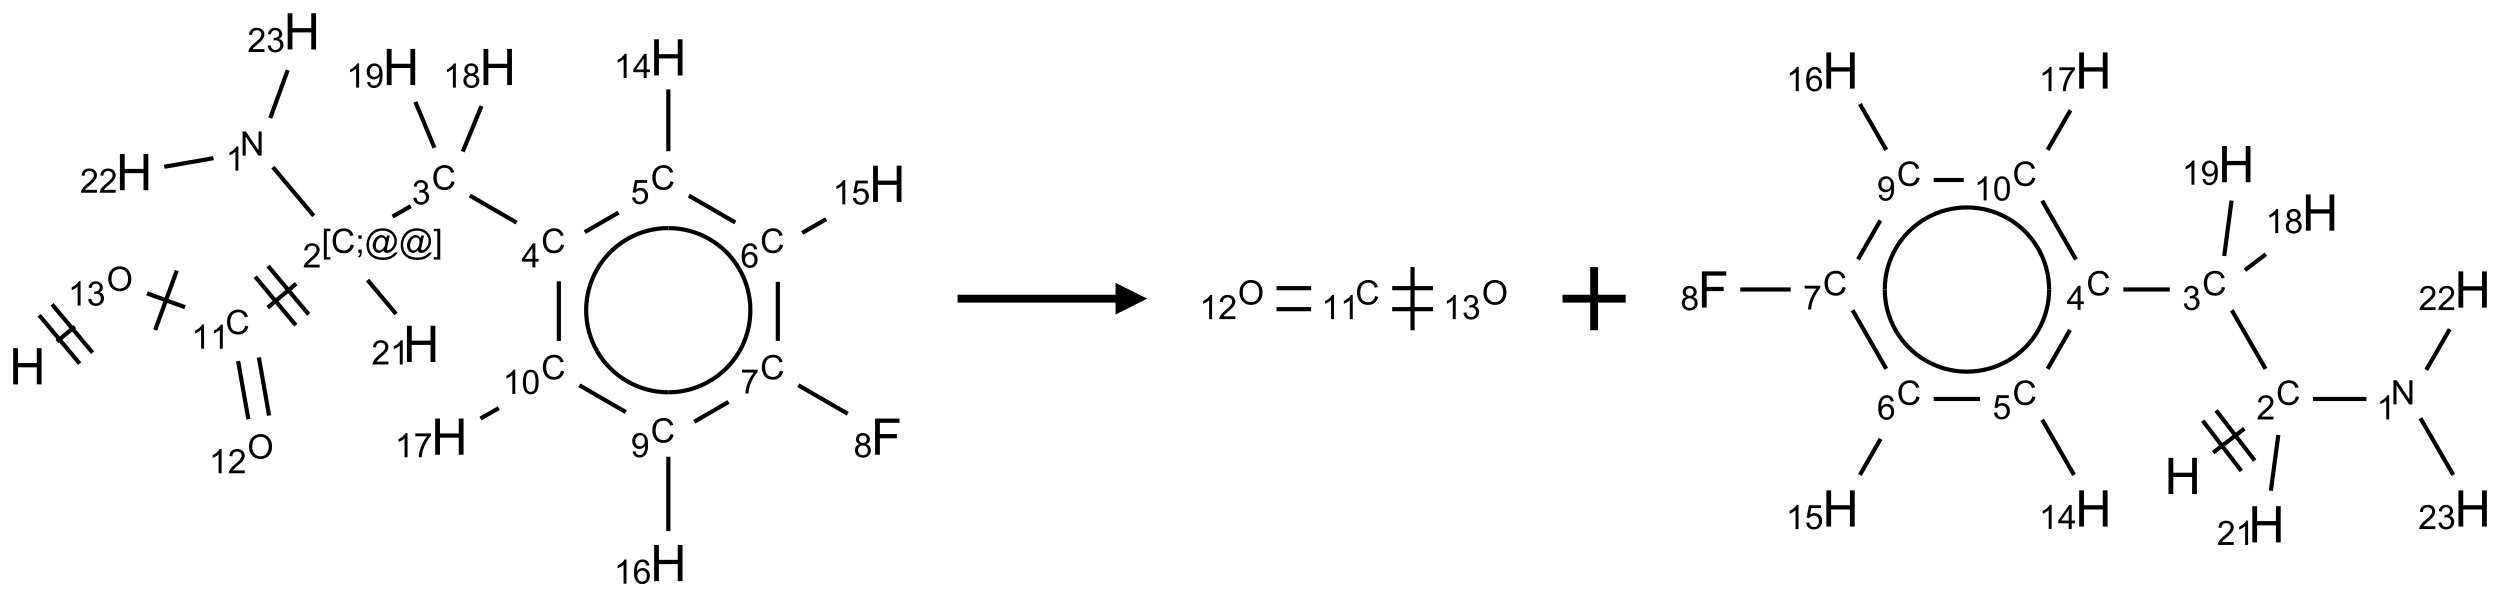 <?xml version="1.0" encoding="UTF-8"?>
<svg xmlns="http://www.w3.org/2000/svg" xmlns:xlink="http://www.w3.org/1999/xlink" width="791" height="189" viewBox="0 0 791 189">
<defs>
<g>
<g id="glyph-0-0">
<path d="M 2 0 L 2 -10 L 10 -10 L 10 0 Z M 2.25 -0.25 L 9.75 -0.25 L 9.75 -9.75 L 2.25 -9.75 Z M 2.25 -0.25 "/>
</g>
<g id="glyph-0-1">
<path d="M 1.281 0 L 1.281 -11.453 L 2.797 -11.453 L 2.797 -6.75 L 8.75 -6.75 L 8.75 -11.453 L 10.266 -11.453 L 10.266 0 L 8.75 0 L 8.75 -5.398 L 2.797 -5.398 L 2.797 0 Z M 1.281 0 "/>
</g>
<g id="glyph-0-2">
<path d="M 1.312 0 L 1.312 -11.453 L 9.039 -11.453 L 9.039 -10.102 L 2.828 -10.102 L 2.828 -6.555 L 8.203 -6.555 L 8.203 -5.203 L 2.828 -5.203 L 2.828 0 Z M 1.312 0 "/>
</g>
<g id="glyph-1-0">
<path d="M 1.332 0 L 1.332 -6.668 L 6.668 -6.668 L 6.668 0 Z M 1.5 -0.168 L 6.5 -0.168 L 6.5 -6.5 L 1.5 -6.5 Z M 1.5 -0.168 "/>
</g>
<g id="glyph-1-1">
<path d="M 0.516 -3.719 C 0.516 -4.984 0.855 -5.977 1.535 -6.695 C 2.215 -7.414 3.094 -7.77 4.172 -7.77 C 4.875 -7.77 5.512 -7.602 6.078 -7.266 C 6.645 -6.93 7.074 -6.461 7.371 -5.855 C 7.668 -5.254 7.816 -4.57 7.816 -3.809 C 7.816 -3.035 7.66 -2.34 7.348 -1.73 C 7.035 -1.117 6.594 -0.656 6.02 -0.34 C 5.449 -0.027 4.828 0.129 4.168 0.129 C 3.449 0.129 2.805 -0.043 2.238 -0.391 C 1.672 -0.738 1.246 -1.211 0.953 -1.812 C 0.66 -2.414 0.516 -3.047 0.516 -3.719 Z M 1.559 -3.703 C 1.559 -2.781 1.805 -2.059 2.301 -1.527 C 2.793 -1 3.414 -0.734 4.16 -0.734 C 4.922 -0.734 5.547 -1 6.039 -1.535 C 6.531 -2.07 6.777 -2.828 6.777 -3.812 C 6.777 -4.434 6.672 -4.977 6.461 -5.441 C 6.25 -5.902 5.945 -6.262 5.539 -6.52 C 5.133 -6.773 4.68 -6.902 4.176 -6.902 C 3.461 -6.902 2.848 -6.656 2.332 -6.164 C 1.816 -5.672 1.559 -4.852 1.559 -3.703 Z M 1.559 -3.703 "/>
</g>
<g id="glyph-1-2">
<path d="M 3.973 0 L 3.035 0 L 3.035 -5.973 C 2.809 -5.758 2.516 -5.543 2.148 -5.328 C 1.781 -5.113 1.453 -4.953 1.16 -4.844 L 1.16 -5.75 C 1.684 -5.996 2.145 -6.297 2.535 -6.645 C 2.93 -6.996 3.207 -7.336 3.371 -7.668 L 3.973 -7.668 Z M 3.973 0 "/>
</g>
<g id="glyph-1-3">
<path d="M 0.449 -2.016 L 1.387 -2.141 C 1.492 -1.609 1.676 -1.227 1.934 -0.992 C 2.191 -0.758 2.508 -0.641 2.879 -0.641 C 3.32 -0.641 3.695 -0.793 3.996 -1.098 C 4.301 -1.402 4.453 -1.781 4.453 -2.234 C 4.453 -2.664 4.312 -3.02 4.031 -3.301 C 3.75 -3.578 3.391 -3.719 2.957 -3.719 C 2.781 -3.719 2.562 -3.684 2.297 -3.613 L 2.402 -4.438 C 2.465 -4.43 2.516 -4.426 2.551 -4.426 C 2.949 -4.426 3.312 -4.531 3.629 -4.738 C 3.949 -4.949 4.109 -5.27 4.109 -5.703 C 4.109 -6.047 3.992 -6.332 3.762 -6.559 C 3.527 -6.785 3.227 -6.895 2.859 -6.895 C 2.496 -6.895 2.191 -6.781 1.949 -6.551 C 1.707 -6.324 1.547 -5.98 1.48 -5.52 L 0.543 -5.688 C 0.656 -6.316 0.918 -6.805 1.324 -7.148 C 1.73 -7.492 2.234 -7.668 2.84 -7.668 C 3.254 -7.668 3.641 -7.578 3.988 -7.398 C 4.34 -7.219 4.609 -6.977 4.793 -6.668 C 4.98 -6.359 5.074 -6.031 5.074 -5.684 C 5.074 -5.352 4.984 -5.051 4.809 -4.781 C 4.629 -4.512 4.367 -4.297 4.02 -4.137 C 4.473 -4.031 4.824 -3.816 5.074 -3.488 C 5.324 -3.16 5.449 -2.75 5.449 -2.254 C 5.449 -1.59 5.203 -1.023 4.719 -0.559 C 4.234 -0.098 3.617 0.137 2.875 0.137 C 2.203 0.137 1.648 -0.062 1.207 -0.465 C 0.762 -0.863 0.512 -1.379 0.449 -2.016 Z M 0.449 -2.016 "/>
</g>
<g id="glyph-1-4">
<path d="M 6.27 -2.676 L 7.281 -2.422 C 7.07 -1.594 6.688 -0.961 6.137 -0.523 C 5.586 -0.086 4.914 0.129 4.121 0.129 C 3.297 0.129 2.629 -0.039 2.113 -0.371 C 1.598 -0.707 1.203 -1.191 0.934 -1.828 C 0.664 -2.465 0.531 -3.145 0.531 -3.875 C 0.531 -4.672 0.684 -5.363 0.988 -5.957 C 1.293 -6.547 1.723 -6.996 2.285 -7.305 C 2.844 -7.613 3.461 -7.766 4.137 -7.766 C 4.898 -7.766 5.543 -7.57 6.062 -7.184 C 6.582 -6.793 6.945 -6.246 7.152 -5.543 L 6.156 -5.309 C 5.98 -5.863 5.723 -6.266 5.387 -6.52 C 5.051 -6.773 4.625 -6.902 4.113 -6.902 C 3.527 -6.902 3.039 -6.762 2.645 -6.48 C 2.25 -6.199 1.973 -5.82 1.812 -5.348 C 1.652 -4.871 1.574 -4.383 1.574 -3.879 C 1.574 -3.23 1.668 -2.664 1.855 -2.18 C 2.047 -1.695 2.34 -1.332 2.738 -1.094 C 3.137 -0.855 3.57 -0.734 4.035 -0.734 C 4.602 -0.734 5.082 -0.898 5.473 -1.223 C 5.867 -1.551 6.133 -2.035 6.27 -2.676 Z M 6.27 -2.676 "/>
</g>
<g id="glyph-1-5">
<path d="M 0.723 2.121 L 0.723 -7.637 L 2.793 -7.637 L 2.793 -6.859 L 1.66 -6.859 L 1.66 1.344 L 2.793 1.344 L 2.793 2.121 Z M 0.723 2.121 "/>
</g>
<g id="glyph-1-6">
<path d="M 0.949 -4.465 L 0.949 -5.531 L 2.016 -5.531 L 2.016 -4.465 Z M 0.949 0 L 0.949 -1.066 L 2.016 -1.066 L 2.016 0 C 2.016 0.391 1.945 0.711 1.809 0.949 C 1.668 1.191 1.449 1.379 1.145 1.512 L 0.887 1.109 C 1.082 1.023 1.23 0.895 1.324 0.727 C 1.418 0.559 1.469 0.316 1.48 0 Z M 0.949 0 "/>
</g>
<g id="glyph-1-7">
<path d="M 6.047 -0.848 C 5.82 -0.59 5.57 -0.379 5.289 -0.223 C 5.008 -0.062 4.73 0.016 4.449 0.016 C 4.141 0.016 3.84 -0.074 3.547 -0.254 C 3.254 -0.434 3.02 -0.715 2.836 -1.09 C 2.652 -1.465 2.562 -1.875 2.562 -2.324 C 2.562 -2.875 2.703 -3.43 2.988 -3.98 C 3.27 -4.535 3.621 -4.953 4.043 -5.23 C 4.461 -5.508 4.871 -5.645 5.266 -5.645 C 5.566 -5.645 5.855 -5.566 6.129 -5.41 C 6.402 -5.25 6.641 -5.012 6.84 -4.688 L 7.016 -5.496 L 7.949 -5.496 L 7.199 -2 C 7.094 -1.516 7.043 -1.246 7.043 -1.191 C 7.043 -1.098 7.078 -1.02 7.148 -0.949 C 7.219 -0.883 7.305 -0.848 7.406 -0.848 C 7.59 -0.848 7.832 -0.953 8.129 -1.168 C 8.527 -1.445 8.84 -1.816 9.07 -2.285 C 9.301 -2.75 9.418 -3.234 9.418 -3.73 C 9.418 -4.309 9.27 -4.852 8.973 -5.355 C 8.676 -5.859 8.23 -6.262 7.645 -6.562 C 7.055 -6.863 6.406 -7.016 5.691 -7.016 C 4.879 -7.016 4.137 -6.824 3.465 -6.445 C 2.793 -6.066 2.273 -5.52 1.902 -4.809 C 1.535 -4.098 1.348 -3.34 1.348 -2.527 C 1.348 -1.676 1.535 -0.941 1.902 -0.328 C 2.273 0.285 2.809 0.742 3.508 1.035 C 4.207 1.328 4.984 1.473 5.832 1.473 C 6.742 1.473 7.504 1.32 8.121 1.016 C 8.734 0.711 9.195 0.34 9.5 -0.098 L 10.441 -0.098 C 10.266 0.266 9.961 0.637 9.531 1.016 C 9.102 1.395 8.59 1.695 7.996 1.914 C 7.402 2.133 6.688 2.246 5.848 2.246 C 5.078 2.246 4.367 2.145 3.715 1.949 C 3.066 1.75 2.512 1.453 2.051 1.055 C 1.594 0.656 1.25 0.199 1.016 -0.316 C 0.723 -0.973 0.578 -1.684 0.578 -2.441 C 0.578 -3.289 0.75 -4.098 1.098 -4.863 C 1.523 -5.805 2.125 -6.527 2.902 -7.027 C 3.684 -7.527 4.629 -7.777 5.738 -7.777 C 6.602 -7.777 7.375 -7.602 8.059 -7.246 C 8.746 -6.895 9.285 -6.371 9.684 -5.672 C 10.02 -5.07 10.188 -4.418 10.188 -3.715 C 10.188 -2.707 9.832 -1.812 9.125 -1.031 C 8.492 -0.328 7.801 0.02 7.051 0.02 C 6.812 0.02 6.617 -0.016 6.473 -0.09 C 6.324 -0.16 6.215 -0.266 6.145 -0.402 C 6.102 -0.488 6.066 -0.637 6.047 -0.848 Z M 3.527 -2.262 C 3.527 -1.785 3.641 -1.414 3.863 -1.152 C 4.09 -0.887 4.348 -0.754 4.641 -0.754 C 4.836 -0.754 5.039 -0.812 5.254 -0.93 C 5.469 -1.047 5.676 -1.219 5.871 -1.449 C 6.066 -1.676 6.23 -1.969 6.355 -2.32 C 6.48 -2.672 6.543 -3.027 6.543 -3.379 C 6.543 -3.852 6.426 -4.219 6.191 -4.48 C 5.957 -4.738 5.672 -4.871 5.332 -4.871 C 5.109 -4.871 4.902 -4.812 4.707 -4.699 C 4.512 -4.586 4.32 -4.406 4.137 -4.156 C 3.953 -3.906 3.805 -3.602 3.691 -3.246 C 3.582 -2.887 3.527 -2.559 3.527 -2.262 Z M 3.527 -2.262 "/>
</g>
<g id="glyph-1-8">
<path d="M 2.27 2.121 L 0.203 2.121 L 0.203 1.344 L 1.332 1.344 L 1.332 -6.859 L 0.203 -6.859 L 0.203 -7.637 L 2.27 -7.637 Z M 2.27 2.121 "/>
</g>
<g id="glyph-1-9">
<path d="M 5.371 -0.902 L 5.371 0 L 0.324 0 C 0.316 -0.227 0.352 -0.441 0.434 -0.652 C 0.562 -0.996 0.766 -1.332 1.051 -1.668 C 1.332 -2 1.742 -2.387 2.277 -2.824 C 3.105 -3.504 3.668 -4.043 3.957 -4.441 C 4.25 -4.84 4.395 -5.215 4.395 -5.566 C 4.395 -5.938 4.262 -6.254 3.996 -6.508 C 3.73 -6.762 3.387 -6.891 2.957 -6.891 C 2.508 -6.891 2.145 -6.754 1.875 -6.484 C 1.605 -6.215 1.469 -5.84 1.465 -5.359 L 0.5 -5.457 C 0.566 -6.176 0.812 -6.727 1.246 -7.102 C 1.676 -7.477 2.254 -7.668 2.98 -7.668 C 3.711 -7.668 4.293 -7.465 4.719 -7.059 C 5.145 -6.652 5.359 -6.148 5.359 -5.547 C 5.359 -5.242 5.297 -4.941 5.172 -4.645 C 5.047 -4.352 4.84 -4.039 4.551 -3.715 C 4.262 -3.387 3.777 -2.938 3.105 -2.371 C 2.543 -1.898 2.18 -1.578 2.02 -1.41 C 1.859 -1.242 1.73 -1.07 1.625 -0.902 Z M 5.371 -0.902 "/>
</g>
<g id="glyph-1-10">
<path d="M 0.812 0 L 0.812 -7.637 L 1.848 -7.637 L 5.859 -1.641 L 5.859 -7.637 L 6.828 -7.637 L 6.828 0 L 5.793 0 L 1.781 -6 L 1.781 0 Z M 0.812 0 "/>
</g>
<g id="glyph-1-11">
<path d="M 3.449 0 L 3.449 -1.828 L 0.137 -1.828 L 0.137 -2.688 L 3.621 -7.637 L 4.387 -7.637 L 4.387 -2.688 L 5.418 -2.688 L 5.418 -1.828 L 4.387 -1.828 L 4.387 0 Z M 3.449 -2.688 L 3.449 -6.129 L 1.059 -2.688 Z M 3.449 -2.688 "/>
</g>
<g id="glyph-1-12">
<path d="M 0.441 -2 L 1.426 -2.082 C 1.5 -1.605 1.668 -1.242 1.934 -1.004 C 2.199 -0.762 2.52 -0.641 2.895 -0.641 C 3.348 -0.641 3.73 -0.812 4.043 -1.152 C 4.355 -1.492 4.512 -1.941 4.512 -2.504 C 4.512 -3.039 4.359 -3.461 4.059 -3.77 C 3.758 -4.078 3.367 -4.234 2.879 -4.234 C 2.578 -4.234 2.305 -4.164 2.062 -4.027 C 1.82 -3.891 1.629 -3.715 1.488 -3.496 L 0.609 -3.609 L 1.348 -7.531 L 5.145 -7.531 L 5.145 -6.637 L 2.098 -6.637 L 1.688 -4.582 C 2.145 -4.902 2.625 -5.062 3.129 -5.062 C 3.797 -5.062 4.359 -4.832 4.816 -4.371 C 5.277 -3.91 5.504 -3.312 5.504 -2.59 C 5.504 -1.898 5.305 -1.301 4.902 -0.797 C 4.41 -0.18 3.742 0.129 2.895 0.129 C 2.199 0.129 1.633 -0.062 1.195 -0.453 C 0.758 -0.844 0.504 -1.359 0.441 -2 Z M 0.441 -2 "/>
</g>
<g id="glyph-1-13">
<path d="M 5.309 -5.766 L 4.375 -5.691 C 4.293 -6.059 4.172 -6.328 4.02 -6.496 C 3.766 -6.762 3.453 -6.895 3.082 -6.895 C 2.785 -6.895 2.523 -6.812 2.297 -6.645 C 2 -6.43 1.77 -6.117 1.598 -5.703 C 1.43 -5.289 1.34 -4.703 1.332 -3.938 C 1.559 -4.281 1.836 -4.535 2.16 -4.703 C 2.488 -4.871 2.828 -4.953 3.188 -4.953 C 3.812 -4.953 4.344 -4.723 4.785 -4.262 C 5.223 -3.801 5.441 -3.207 5.441 -2.48 C 5.441 -2 5.34 -1.555 5.133 -1.145 C 4.926 -0.73 4.641 -0.418 4.281 -0.199 C 3.922 0.02 3.512 0.129 3.051 0.129 C 2.27 0.129 1.633 -0.156 1.141 -0.73 C 0.648 -1.305 0.402 -2.254 0.402 -3.574 C 0.402 -5.051 0.672 -6.121 1.219 -6.793 C 1.695 -7.375 2.336 -7.668 3.141 -7.668 C 3.742 -7.668 4.234 -7.5 4.617 -7.16 C 5 -6.824 5.23 -6.359 5.309 -5.766 Z M 1.48 -2.473 C 1.48 -2.152 1.547 -1.844 1.684 -1.547 C 1.82 -1.25 2.016 -1.027 2.262 -0.871 C 2.508 -0.719 2.766 -0.641 3.035 -0.641 C 3.434 -0.641 3.773 -0.801 4.059 -1.121 C 4.344 -1.441 4.484 -1.875 4.484 -2.422 C 4.484 -2.949 4.344 -3.367 4.062 -3.668 C 3.781 -3.973 3.426 -4.125 3 -4.125 C 2.578 -4.125 2.219 -3.973 1.922 -3.668 C 1.625 -3.363 1.48 -2.969 1.48 -2.473 Z M 1.48 -2.473 "/>
</g>
<g id="glyph-1-14">
<path d="M 0.504 -6.637 L 0.504 -7.535 L 5.449 -7.535 L 5.449 -6.809 C 4.961 -6.289 4.48 -5.602 4.004 -4.746 C 3.527 -3.887 3.156 -3.004 2.895 -2.098 C 2.707 -1.461 2.59 -0.762 2.535 0 L 1.574 0 C 1.582 -0.602 1.703 -1.328 1.926 -2.176 C 2.152 -3.027 2.477 -3.848 2.898 -4.637 C 3.32 -5.426 3.77 -6.094 4.246 -6.637 Z M 0.504 -6.637 "/>
</g>
<g id="glyph-1-15">
<path d="M 1.887 -4.141 C 1.496 -4.281 1.207 -4.484 1.02 -4.75 C 0.832 -5.016 0.738 -5.328 0.738 -5.699 C 0.738 -6.254 0.938 -6.719 1.34 -7.098 C 1.738 -7.477 2.27 -7.668 2.934 -7.668 C 3.598 -7.668 4.137 -7.473 4.543 -7.086 C 4.949 -6.699 5.152 -6.227 5.152 -5.672 C 5.152 -5.316 5.059 -5.008 4.871 -4.746 C 4.688 -4.484 4.406 -4.281 4.027 -4.141 C 4.496 -3.988 4.852 -3.742 5.098 -3.402 C 5.34 -3.062 5.465 -2.656 5.465 -2.184 C 5.465 -1.531 5.234 -0.98 4.77 -0.535 C 4.309 -0.09 3.703 0.129 2.949 0.129 C 2.195 0.129 1.586 -0.094 1.125 -0.539 C 0.664 -0.984 0.434 -1.543 0.434 -2.207 C 0.434 -2.703 0.559 -3.121 0.809 -3.457 C 1.062 -3.793 1.422 -4.02 1.887 -4.141 Z M 1.699 -5.73 C 1.699 -5.367 1.812 -5.074 2.047 -4.844 C 2.281 -4.613 2.582 -4.5 2.953 -4.5 C 3.312 -4.5 3.609 -4.613 3.84 -4.84 C 4.07 -5.066 4.188 -5.348 4.188 -5.676 C 4.188 -6.02 4.07 -6.309 3.832 -6.543 C 3.594 -6.777 3.297 -6.895 2.941 -6.895 C 2.586 -6.895 2.289 -6.781 2.051 -6.551 C 1.816 -6.324 1.699 -6.047 1.699 -5.73 Z M 1.395 -2.203 C 1.395 -1.938 1.461 -1.676 1.586 -1.426 C 1.711 -1.176 1.902 -0.984 2.152 -0.848 C 2.402 -0.711 2.672 -0.641 2.957 -0.641 C 3.406 -0.641 3.777 -0.785 4.066 -1.074 C 4.359 -1.363 4.504 -1.727 4.504 -2.172 C 4.504 -2.625 4.355 -2.996 4.055 -3.293 C 3.754 -3.586 3.379 -3.734 2.926 -3.734 C 2.484 -3.734 2.121 -3.59 1.832 -3.297 C 1.543 -3.004 1.395 -2.641 1.395 -2.203 Z M 1.395 -2.203 "/>
</g>
<g id="glyph-1-16">
<path d="M 0.582 -1.766 L 1.484 -1.848 C 1.562 -1.426 1.707 -1.117 1.922 -0.926 C 2.137 -0.734 2.414 -0.641 2.75 -0.641 C 3.039 -0.641 3.289 -0.707 3.508 -0.84 C 3.727 -0.973 3.902 -1.148 4.043 -1.367 C 4.18 -1.586 4.297 -1.887 4.391 -2.262 C 4.484 -2.637 4.531 -3.016 4.531 -3.406 C 4.531 -3.449 4.531 -3.512 4.527 -3.594 C 4.34 -3.297 4.082 -3.055 3.758 -2.867 C 3.434 -2.68 3.082 -2.59 2.703 -2.59 C 2.07 -2.59 1.535 -2.816 1.098 -3.277 C 0.66 -3.734 0.441 -4.34 0.441 -5.09 C 0.441 -5.863 0.672 -6.484 1.129 -6.957 C 1.586 -7.43 2.156 -7.668 2.844 -7.668 C 3.34 -7.668 3.793 -7.531 4.207 -7.266 C 4.617 -7 4.93 -6.617 5.145 -6.121 C 5.355 -5.629 5.465 -4.91 5.465 -3.973 C 5.465 -2.996 5.359 -2.223 5.145 -1.645 C 4.934 -1.066 4.617 -0.625 4.199 -0.324 C 3.781 -0.02 3.293 0.129 2.73 0.129 C 2.133 0.129 1.645 -0.035 1.266 -0.367 C 0.887 -0.699 0.66 -1.164 0.582 -1.766 Z M 4.422 -5.137 C 4.422 -5.676 4.277 -6.102 3.992 -6.418 C 3.707 -6.734 3.359 -6.891 2.957 -6.891 C 2.543 -6.891 2.18 -6.719 1.871 -6.379 C 1.562 -6.039 1.406 -5.598 1.406 -5.059 C 1.406 -4.57 1.555 -4.176 1.848 -3.871 C 2.141 -3.566 2.5 -3.418 2.934 -3.418 C 3.367 -3.418 3.723 -3.57 4.004 -3.871 C 4.281 -4.176 4.422 -4.598 4.422 -5.137 Z M 4.422 -5.137 "/>
</g>
<g id="glyph-1-17">
<path d="M 0.441 -3.766 C 0.441 -4.668 0.535 -5.395 0.723 -5.945 C 0.906 -6.496 1.184 -6.922 1.551 -7.219 C 1.918 -7.516 2.375 -7.668 2.934 -7.668 C 3.344 -7.668 3.703 -7.586 4.012 -7.418 C 4.32 -7.254 4.574 -7.016 4.777 -6.707 C 4.977 -6.395 5.137 -6.016 5.25 -5.57 C 5.363 -5.125 5.422 -4.523 5.422 -3.766 C 5.422 -2.871 5.328 -2.148 5.145 -1.598 C 4.961 -1.047 4.688 -0.621 4.32 -0.32 C 3.953 -0.02 3.492 0.129 2.934 0.129 C 2.195 0.129 1.617 -0.133 1.199 -0.66 C 0.695 -1.297 0.441 -2.332 0.441 -3.766 Z M 1.406 -3.766 C 1.406 -2.512 1.555 -1.68 1.848 -1.262 C 2.141 -0.848 2.5 -0.641 2.934 -0.641 C 3.363 -0.641 3.727 -0.848 4.02 -1.266 C 4.312 -1.684 4.457 -2.516 4.457 -3.766 C 4.457 -5.023 4.312 -5.859 4.02 -6.27 C 3.727 -6.684 3.359 -6.891 2.922 -6.891 C 2.492 -6.891 2.148 -6.707 1.891 -6.344 C 1.566 -5.879 1.406 -5.02 1.406 -3.766 Z M 1.406 -3.766 "/>
</g>
</g>
</defs>
<path fill="none" stroke-width="0.033" stroke-linecap="butt" stroke-linejoin="miter" stroke="rgb(0%, 0%, 0%)" stroke-opacity="1" stroke-miterlimit="10" d="M 0.234 2.453 L 0.375 2.335 " transform="matrix(40, 0, 0, 40, 8.662, 9.924)"/>
<path fill="none" stroke-width="0.033" stroke-linecap="butt" stroke-linejoin="miter" stroke="rgb(0%, 0%, 0%)" stroke-opacity="1" stroke-miterlimit="10" d="M 0.516 2.542 L 0.195 2.159 " transform="matrix(40, 0, 0, 40, 8.662, 9.924)"/>
<path fill="none" stroke-width="0.033" stroke-linecap="butt" stroke-linejoin="miter" stroke="rgb(0%, 0%, 0%)" stroke-opacity="1" stroke-miterlimit="10" d="M 0.414 2.628 L 0.093 2.245 " transform="matrix(40, 0, 0, 40, 8.662, 9.924)"/>
<path fill="none" stroke-width="0.033" stroke-linecap="butt" stroke-linejoin="miter" stroke="rgb(0%, 0%, 0%)" stroke-opacity="1" stroke-miterlimit="10" d="M 0.946 2.072 L 1.247 2.182 " transform="matrix(40, 0, 0, 40, 8.662, 9.924)"/>
<path fill="none" stroke-width="0.033" stroke-linecap="butt" stroke-linejoin="miter" stroke="rgb(0%, 0%, 0%)" stroke-opacity="1" stroke-miterlimit="10" d="M 1.011 2.362 L 1.182 1.892 " transform="matrix(40, 0, 0, 40, 8.662, 9.924)"/>
<path fill="none" stroke-width="0.033" stroke-linecap="butt" stroke-linejoin="miter" stroke="rgb(0%, 0%, 0%)" stroke-opacity="1" stroke-miterlimit="10" d="M 1.901 2.185 L 2.126 1.996 " transform="matrix(40, 0, 0, 40, 8.662, 9.924)"/>
<path fill="none" stroke-width="0.033" stroke-linecap="butt" stroke-linejoin="miter" stroke="rgb(0%, 0%, 0%)" stroke-opacity="1" stroke-miterlimit="10" d="M 2.225 2.239 L 1.904 1.856 " transform="matrix(40, 0, 0, 40, 8.662, 9.924)"/>
<path fill="none" stroke-width="0.033" stroke-linecap="butt" stroke-linejoin="miter" stroke="rgb(0%, 0%, 0%)" stroke-opacity="1" stroke-miterlimit="10" d="M 2.123 2.324 L 1.802 1.941 " transform="matrix(40, 0, 0, 40, 8.662, 9.924)"/>
<path fill="none" stroke-width="0.033" stroke-linecap="butt" stroke-linejoin="miter" stroke="rgb(0%, 0%, 0%)" stroke-opacity="1" stroke-miterlimit="10" d="M 2.265 1.459 L 1.942 1.074 " transform="matrix(40, 0, 0, 40, 8.662, 9.924)"/>
<path fill="none" stroke-width="0.033" stroke-linecap="butt" stroke-linejoin="miter" stroke="rgb(0%, 0%, 0%)" stroke-opacity="1" stroke-miterlimit="10" d="M 1.472 1.003 L 1.083 1.071 " transform="matrix(40, 0, 0, 40, 8.662, 9.924)"/>
<path fill="none" stroke-width="0.033" stroke-linecap="butt" stroke-linejoin="miter" stroke="rgb(0%, 0%, 0%)" stroke-opacity="1" stroke-miterlimit="10" d="M 1.921 0.686 L 2.059 0.307 " transform="matrix(40, 0, 0, 40, 8.662, 9.924)"/>
<path fill="none" stroke-width="0.033" stroke-linecap="butt" stroke-linejoin="miter" stroke="rgb(0%, 0%, 0%)" stroke-opacity="1" stroke-miterlimit="10" d="M 2.889 1.465 L 3.033 1.382 " transform="matrix(40, 0, 0, 40, 8.662, 9.924)"/>
<path fill="none" stroke-width="0.033" stroke-linecap="butt" stroke-linejoin="miter" stroke="rgb(0%, 0%, 0%)" stroke-opacity="1" stroke-miterlimit="10" d="M 3.5 1.299 L 3.87 1.513 " transform="matrix(40, 0, 0, 40, 8.662, 9.924)"/>
<path fill="none" stroke-width="0.033" stroke-linecap="butt" stroke-linejoin="miter" stroke="rgb(0%, 0%, 0%)" stroke-opacity="1" stroke-miterlimit="10" d="M 4.409 1.588 L 4.676 1.433 " transform="matrix(40, 0, 0, 40, 8.662, 9.924)"/>
<path fill="none" stroke-width="0.033" stroke-linecap="butt" stroke-linejoin="miter" stroke="rgb(0%, 0%, 0%)" stroke-opacity="1" stroke-miterlimit="10" d="M 5.07 0.948 L 5.07 0.459 " transform="matrix(40, 0, 0, 40, 8.662, 9.924)"/>
<path fill="none" stroke-width="0.033" stroke-linecap="butt" stroke-linejoin="miter" stroke="rgb(0%, 0%, 0%)" stroke-opacity="1" stroke-miterlimit="10" d="M 5.232 1.299 L 5.6 1.512 " transform="matrix(40, 0, 0, 40, 8.662, 9.924)"/>
<path fill="none" stroke-width="0.033" stroke-linecap="butt" stroke-linejoin="miter" stroke="rgb(0%, 0%, 0%)" stroke-opacity="1" stroke-miterlimit="10" d="M 6.129 1.594 L 6.319 1.485 " transform="matrix(40, 0, 0, 40, 8.662, 9.924)"/>
<path fill="none" stroke-width="0.033" stroke-linecap="butt" stroke-linejoin="miter" stroke="rgb(0%, 0%, 0%)" stroke-opacity="1" stroke-miterlimit="10" d="M 5.936 1.981 L 5.936 2.448 " transform="matrix(40, 0, 0, 40, 8.662, 9.924)"/>
<path fill="none" stroke-width="0.033" stroke-linecap="butt" stroke-linejoin="miter" stroke="rgb(0%, 0%, 0%)" stroke-opacity="1" stroke-miterlimit="10" d="M 6.098 2.799 L 6.489 3.025 " transform="matrix(40, 0, 0, 40, 8.662, 9.924)"/>
<path fill="none" stroke-width="0.033" stroke-linecap="butt" stroke-linejoin="miter" stroke="rgb(0%, 0%, 0%)" stroke-opacity="1" stroke-miterlimit="10" d="M 5.546 2.931 L 5.275 3.088 " transform="matrix(40, 0, 0, 40, 8.662, 9.924)"/>
<path fill="none" stroke-width="0.033" stroke-linecap="butt" stroke-linejoin="miter" stroke="rgb(0%, 0%, 0%)" stroke-opacity="1" stroke-miterlimit="10" d="M 5.07 3.365 L 5.07 3.953 " transform="matrix(40, 0, 0, 40, 8.662, 9.924)"/>
<path fill="none" stroke-width="0.033" stroke-linecap="butt" stroke-linejoin="miter" stroke="rgb(0%, 0%, 0%)" stroke-opacity="1" stroke-miterlimit="10" d="M 4.734 3.012 L 4.366 2.799 " transform="matrix(40, 0, 0, 40, 8.662, 9.924)"/>
<path fill="none" stroke-width="0.033" stroke-linecap="butt" stroke-linejoin="miter" stroke="rgb(0%, 0%, 0%)" stroke-opacity="1" stroke-miterlimit="10" d="M 4.204 2.448 L 4.204 1.977 " transform="matrix(40, 0, 0, 40, 8.662, 9.924)"/>
<path fill="none" stroke-width="0.033" stroke-linecap="butt" stroke-linejoin="miter" stroke="rgb(0%, 0%, 0%)" stroke-opacity="1" stroke-miterlimit="10" d="M 3.729 2.98 L 3.584 3.063 " transform="matrix(40, 0, 0, 40, 8.662, 9.924)"/>
<path fill="none" stroke-width="0.033" stroke-linecap="butt" stroke-linejoin="miter" stroke="rgb(0%, 0%, 0%)" stroke-opacity="1" stroke-miterlimit="10" d="M 3.444 0.951 L 3.592 0.591 " transform="matrix(40, 0, 0, 40, 8.662, 9.924)"/>
<path fill="none" stroke-width="0.033" stroke-linecap="butt" stroke-linejoin="miter" stroke="rgb(0%, 0%, 0%)" stroke-opacity="1" stroke-miterlimit="10" d="M 3.22 0.921 L 3.069 0.558 " transform="matrix(40, 0, 0, 40, 8.662, 9.924)"/>
<path fill="none" stroke-width="0.033" stroke-linecap="butt" stroke-linejoin="miter" stroke="rgb(0%, 0%, 0%)" stroke-opacity="1" stroke-miterlimit="10" d="M 2.691 1.967 L 2.916 2.235 " transform="matrix(40, 0, 0, 40, 8.662, 9.924)"/>
<path fill="none" stroke-width="0.033" stroke-linecap="butt" stroke-linejoin="miter" stroke="rgb(0%, 0%, 0%)" stroke-opacity="1" stroke-miterlimit="10" d="M 1.667 2.608 L 1.748 3.068 " transform="matrix(40, 0, 0, 40, 8.662, 9.924)"/>
<path fill="none" stroke-width="0.033" stroke-linecap="butt" stroke-linejoin="miter" stroke="rgb(0%, 0%, 0%)" stroke-opacity="1" stroke-miterlimit="10" d="M 1.831 2.579 L 1.912 3.039 " transform="matrix(40, 0, 0, 40, 8.662, 9.924)"/>
<path fill="none" stroke-width="0.033" stroke-linecap="butt" stroke-linejoin="miter" stroke="rgb(0%, 0%, 0%)" stroke-opacity="1" stroke-miterlimit="10" d="M 4.507 1.881 C 4.623 1.68 4.838 1.556 5.07 1.556 " transform="matrix(40, 0, 0, 40, 8.662, 9.924)"/>
<path fill="none" stroke-width="0.033" stroke-linecap="butt" stroke-linejoin="miter" stroke="rgb(0%, 0%, 0%)" stroke-opacity="1" stroke-miterlimit="10" d="M 4.507 2.531 C 4.391 2.33 4.391 2.082 4.507 1.881 " transform="matrix(40, 0, 0, 40, 8.662, 9.924)"/>
<path fill="none" stroke-width="0.033" stroke-linecap="butt" stroke-linejoin="miter" stroke="rgb(0%, 0%, 0%)" stroke-opacity="1" stroke-miterlimit="10" d="M 5.07 2.855 C 4.838 2.855 4.623 2.731 4.507 2.531 " transform="matrix(40, 0, 0, 40, 8.662, 9.924)"/>
<path fill="none" stroke-width="0.033" stroke-linecap="butt" stroke-linejoin="miter" stroke="rgb(0%, 0%, 0%)" stroke-opacity="1" stroke-miterlimit="10" d="M 5.632 2.531 C 5.516 2.731 5.302 2.855 5.07 2.855 " transform="matrix(40, 0, 0, 40, 8.662, 9.924)"/>
<path fill="none" stroke-width="0.033" stroke-linecap="butt" stroke-linejoin="miter" stroke="rgb(0%, 0%, 0%)" stroke-opacity="1" stroke-miterlimit="10" d="M 5.632 1.881 C 5.748 2.082 5.748 2.33 5.632 2.531 " transform="matrix(40, 0, 0, 40, 8.662, 9.924)"/>
<path fill="none" stroke-width="0.033" stroke-linecap="butt" stroke-linejoin="miter" stroke="rgb(0%, 0%, 0%)" stroke-opacity="1" stroke-miterlimit="10" d="M 5.07 1.556 C 5.302 1.556 5.516 1.68 5.632 1.881 " transform="matrix(40, 0, 0, 40, 8.662, 9.924)"/>
<g fill="rgb(0%, 0%, 0%)" fill-opacity="1">
<use xlink:href="#glyph-0-1" x="2.891" y="121.625"/>
</g>
<g fill="rgb(0%, 0%, 0%)" fill-opacity="1">
<use xlink:href="#glyph-1-1" x="33.727" y="92.031"/>
</g>
<g fill="rgb(0%, 0%, 0%)" fill-opacity="1">
<use xlink:href="#glyph-1-2" x="21.527" y="96.664"/>
<use xlink:href="#glyph-1-3" x="27.46" y="96.664"/>
</g>
<g fill="rgb(0%, 0%, 0%)" fill-opacity="1">
<use xlink:href="#glyph-1-4" x="71.301" y="105.711"/>
</g>
<g fill="rgb(0%, 0%, 0%)" fill-opacity="1">
<use xlink:href="#glyph-1-2" x="60.59" y="110.344"/>
<use xlink:href="#glyph-1-2" x="66.522" y="110.344"/>
</g>
<g fill="rgb(0%, 0%, 0%)" fill-opacity="1">
<use xlink:href="#glyph-1-5" x="101.746" y="80.008"/>
<use xlink:href="#glyph-1-4" x="104.71" y="80.008"/>
<use xlink:href="#glyph-1-6" x="112.413" y="80.008"/>
<use xlink:href="#glyph-1-7" x="115.376" y="80.008"/>
<use xlink:href="#glyph-1-7" x="126.204" y="80.008"/>
<use xlink:href="#glyph-1-8" x="137.033" y="80.008"/>
</g>
<g fill="rgb(0%, 0%, 0%)" fill-opacity="1">
<use xlink:href="#glyph-1-9" x="95.77" y="84.633"/>
</g>
<g fill="rgb(0%, 0%, 0%)" fill-opacity="1">
<use xlink:href="#glyph-1-10" x="75.949" y="49.223"/>
</g>
<g fill="rgb(0%, 0%, 0%)" fill-opacity="1">
<use xlink:href="#glyph-1-2" x="71.449" y="53.992"/>
</g>
<g fill="rgb(0%, 0%, 0%)" fill-opacity="1">
<use xlink:href="#glyph-0-1" x="36.656" y="60.184"/>
</g>
<g fill="rgb(0%, 0%, 0%)" fill-opacity="1">
<use xlink:href="#glyph-1-9" x="25.305" y="60.977"/>
<use xlink:href="#glyph-1-9" x="31.237" y="60.977"/>
</g>
<g fill="rgb(0%, 0%, 0%)" fill-opacity="1">
<use xlink:href="#glyph-0-1" x="89.73" y="15.652"/>
</g>
<g fill="rgb(0%, 0%, 0%)" fill-opacity="1">
<use xlink:href="#glyph-1-9" x="78.297" y="16.445"/>
<use xlink:href="#glyph-1-3" x="84.229" y="16.445"/>
</g>
<g fill="rgb(0%, 0%, 0%)" fill-opacity="1">
<use xlink:href="#glyph-1-4" x="136.582" y="60"/>
</g>
<g fill="rgb(0%, 0%, 0%)" fill-opacity="1">
<use xlink:href="#glyph-1-3" x="130.332" y="64.633"/>
</g>
<g fill="rgb(0%, 0%, 0%)" fill-opacity="1">
<use xlink:href="#glyph-1-4" x="171.223" y="80"/>
</g>
<g fill="rgb(0%, 0%, 0%)" fill-opacity="1">
<use xlink:href="#glyph-1-11" x="165.004" y="84.602"/>
</g>
<g fill="rgb(0%, 0%, 0%)" fill-opacity="1">
<use xlink:href="#glyph-1-4" x="205.863" y="60"/>
</g>
<g fill="rgb(0%, 0%, 0%)" fill-opacity="1">
<use xlink:href="#glyph-1-12" x="199.555" y="64.5"/>
</g>
<g fill="rgb(0%, 0%, 0%)" fill-opacity="1">
<use xlink:href="#glyph-0-1" x="205.684" y="23.883"/>
</g>
<g fill="rgb(0%, 0%, 0%)" fill-opacity="1">
<use xlink:href="#glyph-1-2" x="194.281" y="24.672"/>
<use xlink:href="#glyph-1-11" x="200.214" y="24.672"/>
</g>
<g fill="rgb(0%, 0%, 0%)" fill-opacity="1">
<use xlink:href="#glyph-1-4" x="240.504" y="80"/>
</g>
<g fill="rgb(0%, 0%, 0%)" fill-opacity="1">
<use xlink:href="#glyph-1-13" x="234.258" y="84.633"/>
</g>
<g fill="rgb(0%, 0%, 0%)" fill-opacity="1">
<use xlink:href="#glyph-0-1" x="274.965" y="63.883"/>
</g>
<g fill="rgb(0%, 0%, 0%)" fill-opacity="1">
<use xlink:href="#glyph-1-2" x="263.473" y="64.672"/>
<use xlink:href="#glyph-1-12" x="269.405" y="64.672"/>
</g>
<g fill="rgb(0%, 0%, 0%)" fill-opacity="1">
<use xlink:href="#glyph-1-4" x="240.504" y="120"/>
</g>
<g fill="rgb(0%, 0%, 0%)" fill-opacity="1">
<use xlink:href="#glyph-1-14" x="234.254" y="124.504"/>
</g>
<g fill="rgb(0%, 0%, 0%)" fill-opacity="1">
<use xlink:href="#glyph-0-2" x="275.562" y="143.883"/>
</g>
<g fill="rgb(0%, 0%, 0%)" fill-opacity="1">
<use xlink:href="#glyph-1-15" x="270.078" y="144.672"/>
</g>
<g fill="rgb(0%, 0%, 0%)" fill-opacity="1">
<use xlink:href="#glyph-1-4" x="205.863" y="140"/>
</g>
<g fill="rgb(0%, 0%, 0%)" fill-opacity="1">
<use xlink:href="#glyph-1-16" x="199.594" y="144.633"/>
</g>
<g fill="rgb(0%, 0%, 0%)" fill-opacity="1">
<use xlink:href="#glyph-0-1" x="205.684" y="183.883"/>
</g>
<g fill="rgb(0%, 0%, 0%)" fill-opacity="1">
<use xlink:href="#glyph-1-2" x="194.254" y="184.672"/>
<use xlink:href="#glyph-1-13" x="200.186" y="184.672"/>
</g>
<g fill="rgb(0%, 0%, 0%)" fill-opacity="1">
<use xlink:href="#glyph-1-4" x="171.223" y="120"/>
</g>
<g fill="rgb(0%, 0%, 0%)" fill-opacity="1">
<use xlink:href="#glyph-1-2" x="159.062" y="124.633"/>
<use xlink:href="#glyph-1-17" x="164.995" y="124.633"/>
</g>
<g fill="rgb(0%, 0%, 0%)" fill-opacity="1">
<use xlink:href="#glyph-0-1" x="136.402" y="143.883"/>
</g>
<g fill="rgb(0%, 0%, 0%)" fill-opacity="1">
<use xlink:href="#glyph-1-2" x="124.969" y="144.672"/>
<use xlink:href="#glyph-1-14" x="130.901" y="144.672"/>
</g>
<g fill="rgb(0%, 0%, 0%)" fill-opacity="1">
<use xlink:href="#glyph-0-1" x="151.711" y="26.926"/>
</g>
<g fill="rgb(0%, 0%, 0%)" fill-opacity="1">
<use xlink:href="#glyph-1-2" x="140.258" y="27.719"/>
<use xlink:href="#glyph-1-15" x="146.19" y="27.719"/>
</g>
<g fill="rgb(0%, 0%, 0%)" fill-opacity="1">
<use xlink:href="#glyph-0-1" x="121.094" y="26.926"/>
</g>
<g fill="rgb(0%, 0%, 0%)" fill-opacity="1">
<use xlink:href="#glyph-1-2" x="109.645" y="27.719"/>
<use xlink:href="#glyph-1-16" x="115.577" y="27.719"/>
</g>
<g fill="rgb(0%, 0%, 0%)" fill-opacity="1">
<use xlink:href="#glyph-0-1" x="127.473" y="114.523"/>
</g>
<g fill="rgb(0%, 0%, 0%)" fill-opacity="1">
<use xlink:href="#glyph-1-9" x="117.516" y="115.316"/>
<use xlink:href="#glyph-1-2" x="123.448" y="115.316"/>
</g>
<g fill="rgb(0%, 0%, 0%)" fill-opacity="1">
<use xlink:href="#glyph-1-1" x="78.262" y="145.105"/>
</g>
<g fill="rgb(0%, 0%, 0%)" fill-opacity="1">
<use xlink:href="#glyph-1-2" x="66.137" y="149.738"/>
<use xlink:href="#glyph-1-9" x="72.069" y="149.738"/>
</g>
<path fill-rule="nonzero" fill="rgb(0%, 0%, 0%)" fill-opacity="1" d="M 302.965 95.75 L 352.965 95.75 L 352.965 99.5 L 362.965 94.5 L 352.965 89.5 L 352.965 93.25 L 302.965 93.25 "/>
<path fill="none" stroke-width="0.033" stroke-linecap="butt" stroke-linejoin="miter" stroke="rgb(0%, 0%, 0%)" stroke-opacity="1" stroke-miterlimit="10" d="M 0.511 -0.083 L 0.237 -0.083 " transform="matrix(40, 0, 0, 40, 394.408, 94.5)"/>
<path fill="none" stroke-width="0.033" stroke-linecap="butt" stroke-linejoin="miter" stroke="rgb(0%, 0%, 0%)" stroke-opacity="1" stroke-miterlimit="10" d="M 0.511 0.083 L 0.237 0.083 " transform="matrix(40, 0, 0, 40, 394.408, 94.5)"/>
<path fill="none" stroke-width="0.033" stroke-linecap="butt" stroke-linejoin="miter" stroke="rgb(0%, 0%, 0%)" stroke-opacity="1" stroke-miterlimit="10" d="M 1.152 0.083 L 1.475 0.083 " transform="matrix(40, 0, 0, 40, 394.408, 94.5)"/>
<path fill="none" stroke-width="0.033" stroke-linecap="butt" stroke-linejoin="miter" stroke="rgb(0%, 0%, 0%)" stroke-opacity="1" stroke-miterlimit="10" d="M 1.152 -0.083 L 1.475 -0.083 " transform="matrix(40, 0, 0, 40, 394.408, 94.5)"/>
<path fill="none" stroke-width="0.033" stroke-linecap="butt" stroke-linejoin="miter" stroke="rgb(0%, 0%, 0%)" stroke-opacity="1" stroke-miterlimit="10" d="M 1.313 0.25 L 1.313 -0.25 " transform="matrix(40, 0, 0, 40, 394.408, 94.5)"/>
<g fill="rgb(0%, 0%, 0%)" fill-opacity="1">
<use xlink:href="#glyph-1-4" x="428.816" y="96.344"/>
</g>
<g fill="rgb(0%, 0%, 0%)" fill-opacity="1">
<use xlink:href="#glyph-1-2" x="418.105" y="100.98"/>
<use xlink:href="#glyph-1-2" x="424.038" y="100.98"/>
</g>
<g fill="rgb(0%, 0%, 0%)" fill-opacity="1">
<use xlink:href="#glyph-1-1" x="391.652" y="96.348"/>
</g>
<g fill="rgb(0%, 0%, 0%)" fill-opacity="1">
<use xlink:href="#glyph-1-2" x="379.531" y="100.98"/>
<use xlink:href="#glyph-1-9" x="385.464" y="100.98"/>
</g>
<g fill="rgb(0%, 0%, 0%)" fill-opacity="1">
<use xlink:href="#glyph-1-1" x="468.832" y="96.348"/>
</g>
<g fill="rgb(0%, 0%, 0%)" fill-opacity="1">
<use xlink:href="#glyph-1-2" x="456.629" y="100.98"/>
<use xlink:href="#glyph-1-3" x="462.561" y="100.98"/>
</g>
<path fill="none" stroke-width="0.062" stroke-linecap="butt" stroke-linejoin="miter" stroke="rgb(0%, 0%, 0%)" stroke-opacity="1" stroke-miterlimit="10" d="M 0 0 L 0.5 0 M 0.25 -0.25 L 0.25 0.25 " transform="matrix(40, 0, 0, 40, 494.381, 94.5)"/>
<path fill="none" stroke-width="0.033" stroke-linecap="butt" stroke-linejoin="miter" stroke="rgb(0%, 0%, 0%)" stroke-opacity="1" stroke-miterlimit="10" d="M 3.948 3.022 L 4.194 2.833 " transform="matrix(40, 0, 0, 40, 542.342, 22.312)"/>
<path fill="none" stroke-width="0.033" stroke-linecap="butt" stroke-linejoin="miter" stroke="rgb(0%, 0%, 0%)" stroke-opacity="1" stroke-miterlimit="10" d="M 4.276 3.085 L 3.971 2.689 " transform="matrix(40, 0, 0, 40, 542.342, 22.312)"/>
<path fill="none" stroke-width="0.033" stroke-linecap="butt" stroke-linejoin="miter" stroke="rgb(0%, 0%, 0%)" stroke-opacity="1" stroke-miterlimit="10" d="M 4.17 3.167 L 3.865 2.77 " transform="matrix(40, 0, 0, 40, 542.342, 22.312)"/>
<path fill="none" stroke-width="0.033" stroke-linecap="butt" stroke-linejoin="miter" stroke="rgb(0%, 0%, 0%)" stroke-opacity="1" stroke-miterlimit="10" d="M 4.737 2.598 L 5.16 2.598 " transform="matrix(40, 0, 0, 40, 542.342, 22.312)"/>
<path fill="none" stroke-width="0.033" stroke-linecap="butt" stroke-linejoin="miter" stroke="rgb(0%, 0%, 0%)" stroke-opacity="1" stroke-miterlimit="10" d="M 5.633 2.368 L 5.819 2.046 " transform="matrix(40, 0, 0, 40, 542.342, 22.312)"/>
<path fill="none" stroke-width="0.033" stroke-linecap="butt" stroke-linejoin="miter" stroke="rgb(0%, 0%, 0%)" stroke-opacity="1" stroke-miterlimit="10" d="M 5.587 2.75 L 5.847 3.199 " transform="matrix(40, 0, 0, 40, 542.342, 22.312)"/>
<path fill="none" stroke-width="0.033" stroke-linecap="butt" stroke-linejoin="miter" stroke="rgb(0%, 0%, 0%)" stroke-opacity="1" stroke-miterlimit="10" d="M 4.362 2.36 L 4.095 1.896 " transform="matrix(40, 0, 0, 40, 542.342, 22.312)"/>
<path fill="none" stroke-width="0.033" stroke-linecap="butt" stroke-linejoin="miter" stroke="rgb(0%, 0%, 0%)" stroke-opacity="1" stroke-miterlimit="10" d="M 3.605 1.732 L 3.237 1.732 " transform="matrix(40, 0, 0, 40, 542.342, 22.312)"/>
<path fill="none" stroke-width="0.033" stroke-linecap="butt" stroke-linejoin="miter" stroke="rgb(0%, 0%, 0%)" stroke-opacity="1" stroke-miterlimit="10" d="M 2.815 2.052 L 2.638 2.36 " transform="matrix(40, 0, 0, 40, 542.342, 22.312)"/>
<path fill="none" stroke-width="0.033" stroke-linecap="butt" stroke-linejoin="miter" stroke="rgb(0%, 0%, 0%)" stroke-opacity="1" stroke-miterlimit="10" d="M 2.595 2.762 L 2.847 3.199 " transform="matrix(40, 0, 0, 40, 542.342, 22.312)"/>
<path fill="none" stroke-width="0.033" stroke-linecap="butt" stroke-linejoin="miter" stroke="rgb(0%, 0%, 0%)" stroke-opacity="1" stroke-miterlimit="10" d="M 2.104 2.598 L 1.737 2.598 " transform="matrix(40, 0, 0, 40, 542.342, 22.312)"/>
<path fill="none" stroke-width="0.033" stroke-linecap="butt" stroke-linejoin="miter" stroke="rgb(0%, 0%, 0%)" stroke-opacity="1" stroke-miterlimit="10" d="M 1.317 2.914 L 1.153 3.199 " transform="matrix(40, 0, 0, 40, 542.342, 22.312)"/>
<path fill="none" stroke-width="0.033" stroke-linecap="butt" stroke-linejoin="miter" stroke="rgb(0%, 0%, 0%)" stroke-opacity="1" stroke-miterlimit="10" d="M 1.362 2.36 L 1.095 1.896 " transform="matrix(40, 0, 0, 40, 542.342, 22.312)"/>
<path fill="none" stroke-width="0.033" stroke-linecap="butt" stroke-linejoin="miter" stroke="rgb(0%, 0%, 0%)" stroke-opacity="1" stroke-miterlimit="10" d="M 0.606 1.732 L 0.207 1.732 " transform="matrix(40, 0, 0, 40, 542.342, 22.312)"/>
<path fill="none" stroke-width="0.033" stroke-linecap="butt" stroke-linejoin="miter" stroke="rgb(0%, 0%, 0%)" stroke-opacity="1" stroke-miterlimit="10" d="M 1.138 1.494 L 1.315 1.186 " transform="matrix(40, 0, 0, 40, 542.342, 22.312)"/>
<path fill="none" stroke-width="0.033" stroke-linecap="butt" stroke-linejoin="miter" stroke="rgb(0%, 0%, 0%)" stroke-opacity="1" stroke-miterlimit="10" d="M 1.362 0.628 L 1.153 0.265 " transform="matrix(40, 0, 0, 40, 542.342, 22.312)"/>
<path fill="none" stroke-width="0.033" stroke-linecap="butt" stroke-linejoin="miter" stroke="rgb(0%, 0%, 0%)" stroke-opacity="1" stroke-miterlimit="10" d="M 1.737 0.866 L 1.975 0.866 " transform="matrix(40, 0, 0, 40, 542.342, 22.312)"/>
<path fill="none" stroke-width="0.033" stroke-linecap="butt" stroke-linejoin="miter" stroke="rgb(0%, 0%, 0%)" stroke-opacity="1" stroke-miterlimit="10" d="M 2.595 1.03 L 2.862 1.494 " transform="matrix(40, 0, 0, 40, 542.342, 22.312)"/>
<path fill="none" stroke-width="0.033" stroke-linecap="butt" stroke-linejoin="miter" stroke="rgb(0%, 0%, 0%)" stroke-opacity="1" stroke-miterlimit="10" d="M 2.638 0.628 L 2.819 0.314 " transform="matrix(40, 0, 0, 40, 542.342, 22.312)"/>
<path fill="none" stroke-width="0.033" stroke-linecap="butt" stroke-linejoin="miter" stroke="rgb(0%, 0%, 0%)" stroke-opacity="1" stroke-miterlimit="10" d="M 4.199 1.579 L 4.364 1.453 " transform="matrix(40, 0, 0, 40, 542.342, 22.312)"/>
<path fill="none" stroke-width="0.033" stroke-linecap="butt" stroke-linejoin="miter" stroke="rgb(0%, 0%, 0%)" stroke-opacity="1" stroke-miterlimit="10" d="M 4.035 1.467 L 4.093 1.029 " transform="matrix(40, 0, 0, 40, 542.342, 22.312)"/>
<path fill="none" stroke-width="0.033" stroke-linecap="butt" stroke-linejoin="miter" stroke="rgb(0%, 0%, 0%)" stroke-opacity="1" stroke-miterlimit="10" d="M 4.463 2.883 L 4.404 3.324 " transform="matrix(40, 0, 0, 40, 542.342, 22.312)"/>
<path fill="none" stroke-width="0.033" stroke-linecap="butt" stroke-linejoin="miter" stroke="rgb(0%, 0%, 0%)" stroke-opacity="1" stroke-miterlimit="10" d="M 2.65 1.732 C 2.65 1.964 2.526 2.179 2.325 2.295 " transform="matrix(40, 0, 0, 40, 542.342, 22.312)"/>
<path fill="none" stroke-width="0.033" stroke-linecap="butt" stroke-linejoin="miter" stroke="rgb(0%, 0%, 0%)" stroke-opacity="1" stroke-miterlimit="10" d="M 2.325 1.17 C 2.526 1.286 2.65 1.5 2.65 1.732 " transform="matrix(40, 0, 0, 40, 542.342, 22.312)"/>
<path fill="none" stroke-width="0.033" stroke-linecap="butt" stroke-linejoin="miter" stroke="rgb(0%, 0%, 0%)" stroke-opacity="1" stroke-miterlimit="10" d="M 1.675 1.17 C 1.876 1.054 2.124 1.054 2.325 1.17 " transform="matrix(40, 0, 0, 40, 542.342, 22.312)"/>
<path fill="none" stroke-width="0.033" stroke-linecap="butt" stroke-linejoin="miter" stroke="rgb(0%, 0%, 0%)" stroke-opacity="1" stroke-miterlimit="10" d="M 1.35 1.732 C 1.35 1.5 1.474 1.286 1.675 1.17 " transform="matrix(40, 0, 0, 40, 542.342, 22.312)"/>
<path fill="none" stroke-width="0.033" stroke-linecap="butt" stroke-linejoin="miter" stroke="rgb(0%, 0%, 0%)" stroke-opacity="1" stroke-miterlimit="10" d="M 1.675 2.295 C 1.474 2.179 1.35 1.964 1.35 1.732 " transform="matrix(40, 0, 0, 40, 542.342, 22.312)"/>
<path fill="none" stroke-width="0.033" stroke-linecap="butt" stroke-linejoin="miter" stroke="rgb(0%, 0%, 0%)" stroke-opacity="1" stroke-miterlimit="10" d="M 2.325 2.295 C 2.124 2.411 1.876 2.411 1.675 2.295 " transform="matrix(40, 0, 0, 40, 542.342, 22.312)"/>
<g fill="rgb(0%, 0%, 0%)" fill-opacity="1">
<use xlink:href="#glyph-0-1" x="684.836" y="156.312"/>
</g>
<g fill="rgb(0%, 0%, 0%)" fill-opacity="1">
<use xlink:href="#glyph-1-4" x="720.125" y="128.082"/>
</g>
<g fill="rgb(0%, 0%, 0%)" fill-opacity="1">
<use xlink:href="#glyph-1-9" x="713.953" y="132.715"/>
</g>
<g fill="rgb(0%, 0%, 0%)" fill-opacity="1">
<use xlink:href="#glyph-1-10" x="756.469" y="127.949"/>
</g>
<g fill="rgb(0%, 0%, 0%)" fill-opacity="1">
<use xlink:href="#glyph-1-2" x="751.969" y="132.715"/>
</g>
<g fill="rgb(0%, 0%, 0%)" fill-opacity="1">
<use xlink:href="#glyph-0-1" x="776.57" y="97.32"/>
</g>
<g fill="rgb(0%, 0%, 0%)" fill-opacity="1">
<use xlink:href="#glyph-1-9" x="765.215" y="98.113"/>
<use xlink:href="#glyph-1-9" x="771.147" y="98.113"/>
</g>
<g fill="rgb(0%, 0%, 0%)" fill-opacity="1">
<use xlink:href="#glyph-0-1" x="776.57" y="166.605"/>
</g>
<g fill="rgb(0%, 0%, 0%)" fill-opacity="1">
<use xlink:href="#glyph-1-9" x="765.137" y="167.395"/>
<use xlink:href="#glyph-1-3" x="771.069" y="167.395"/>
</g>
<g fill="rgb(0%, 0%, 0%)" fill-opacity="1">
<use xlink:href="#glyph-1-4" x="696.75" y="93.438"/>
</g>
<g fill="rgb(0%, 0%, 0%)" fill-opacity="1">
<use xlink:href="#glyph-1-3" x="690.496" y="98.074"/>
</g>
<g fill="rgb(0%, 0%, 0%)" fill-opacity="1">
<use xlink:href="#glyph-1-4" x="660.125" y="93.438"/>
</g>
<g fill="rgb(0%, 0%, 0%)" fill-opacity="1">
<use xlink:href="#glyph-1-11" x="653.902" y="98.043"/>
</g>
<g fill="rgb(0%, 0%, 0%)" fill-opacity="1">
<use xlink:href="#glyph-1-4" x="636.75" y="128.082"/>
</g>
<g fill="rgb(0%, 0%, 0%)" fill-opacity="1">
<use xlink:href="#glyph-1-12" x="630.438" y="132.582"/>
</g>
<g fill="rgb(0%, 0%, 0%)" fill-opacity="1">
<use xlink:href="#glyph-0-1" x="656.57" y="166.605"/>
</g>
<g fill="rgb(0%, 0%, 0%)" fill-opacity="1">
<use xlink:href="#glyph-1-2" x="645.164" y="167.395"/>
<use xlink:href="#glyph-1-11" x="651.096" y="167.395"/>
</g>
<g fill="rgb(0%, 0%, 0%)" fill-opacity="1">
<use xlink:href="#glyph-1-4" x="600.125" y="128.082"/>
</g>
<g fill="rgb(0%, 0%, 0%)" fill-opacity="1">
<use xlink:href="#glyph-1-13" x="593.879" y="132.715"/>
</g>
<g fill="rgb(0%, 0%, 0%)" fill-opacity="1">
<use xlink:href="#glyph-0-1" x="576.57" y="166.605"/>
</g>
<g fill="rgb(0%, 0%, 0%)" fill-opacity="1">
<use xlink:href="#glyph-1-2" x="565.078" y="167.395"/>
<use xlink:href="#glyph-1-12" x="571.01" y="167.395"/>
</g>
<g fill="rgb(0%, 0%, 0%)" fill-opacity="1">
<use xlink:href="#glyph-1-4" x="576.75" y="93.438"/>
</g>
<g fill="rgb(0%, 0%, 0%)" fill-opacity="1">
<use xlink:href="#glyph-1-14" x="570.496" y="97.945"/>
</g>
<g fill="rgb(0%, 0%, 0%)" fill-opacity="1">
<use xlink:href="#glyph-0-2" x="537.168" y="97.32"/>
</g>
<g fill="rgb(0%, 0%, 0%)" fill-opacity="1">
<use xlink:href="#glyph-1-15" x="531.68" y="98.113"/>
</g>
<g fill="rgb(0%, 0%, 0%)" fill-opacity="1">
<use xlink:href="#glyph-1-4" x="600.125" y="58.797"/>
</g>
<g fill="rgb(0%, 0%, 0%)" fill-opacity="1">
<use xlink:href="#glyph-1-16" x="593.855" y="63.434"/>
</g>
<g fill="rgb(0%, 0%, 0%)" fill-opacity="1">
<use xlink:href="#glyph-0-1" x="576.57" y="28.039"/>
</g>
<g fill="rgb(0%, 0%, 0%)" fill-opacity="1">
<use xlink:href="#glyph-1-2" x="565.141" y="28.832"/>
<use xlink:href="#glyph-1-13" x="571.073" y="28.832"/>
</g>
<g fill="rgb(0%, 0%, 0%)" fill-opacity="1">
<use xlink:href="#glyph-1-4" x="636.75" y="58.797"/>
</g>
<g fill="rgb(0%, 0%, 0%)" fill-opacity="1">
<use xlink:href="#glyph-1-2" x="624.59" y="63.434"/>
<use xlink:href="#glyph-1-17" x="630.522" y="63.434"/>
</g>
<g fill="rgb(0%, 0%, 0%)" fill-opacity="1">
<use xlink:href="#glyph-0-1" x="656.57" y="28.039"/>
</g>
<g fill="rgb(0%, 0%, 0%)" fill-opacity="1">
<use xlink:href="#glyph-1-2" x="645.133" y="28.832"/>
<use xlink:href="#glyph-1-14" x="651.065" y="28.832"/>
</g>
<g fill="rgb(0%, 0%, 0%)" fill-opacity="1">
<use xlink:href="#glyph-0-1" x="728.305" y="72.973"/>
</g>
<g fill="rgb(0%, 0%, 0%)" fill-opacity="1">
<use xlink:href="#glyph-1-2" x="716.852" y="73.766"/>
<use xlink:href="#glyph-1-15" x="722.784" y="73.766"/>
</g>
<g fill="rgb(0%, 0%, 0%)" fill-opacity="1">
<use xlink:href="#glyph-0-1" x="701.789" y="57.664"/>
</g>
<g fill="rgb(0%, 0%, 0%)" fill-opacity="1">
<use xlink:href="#glyph-1-2" x="690.34" y="58.457"/>
<use xlink:href="#glyph-1-16" x="696.272" y="58.457"/>
</g>
<g fill="rgb(0%, 0%, 0%)" fill-opacity="1">
<use xlink:href="#glyph-0-1" x="711.348" y="171.621"/>
</g>
<g fill="rgb(0%, 0%, 0%)" fill-opacity="1">
<use xlink:href="#glyph-1-9" x="701.391" y="172.414"/>
<use xlink:href="#glyph-1-2" x="707.323" y="172.414"/>
</g>
</svg>

